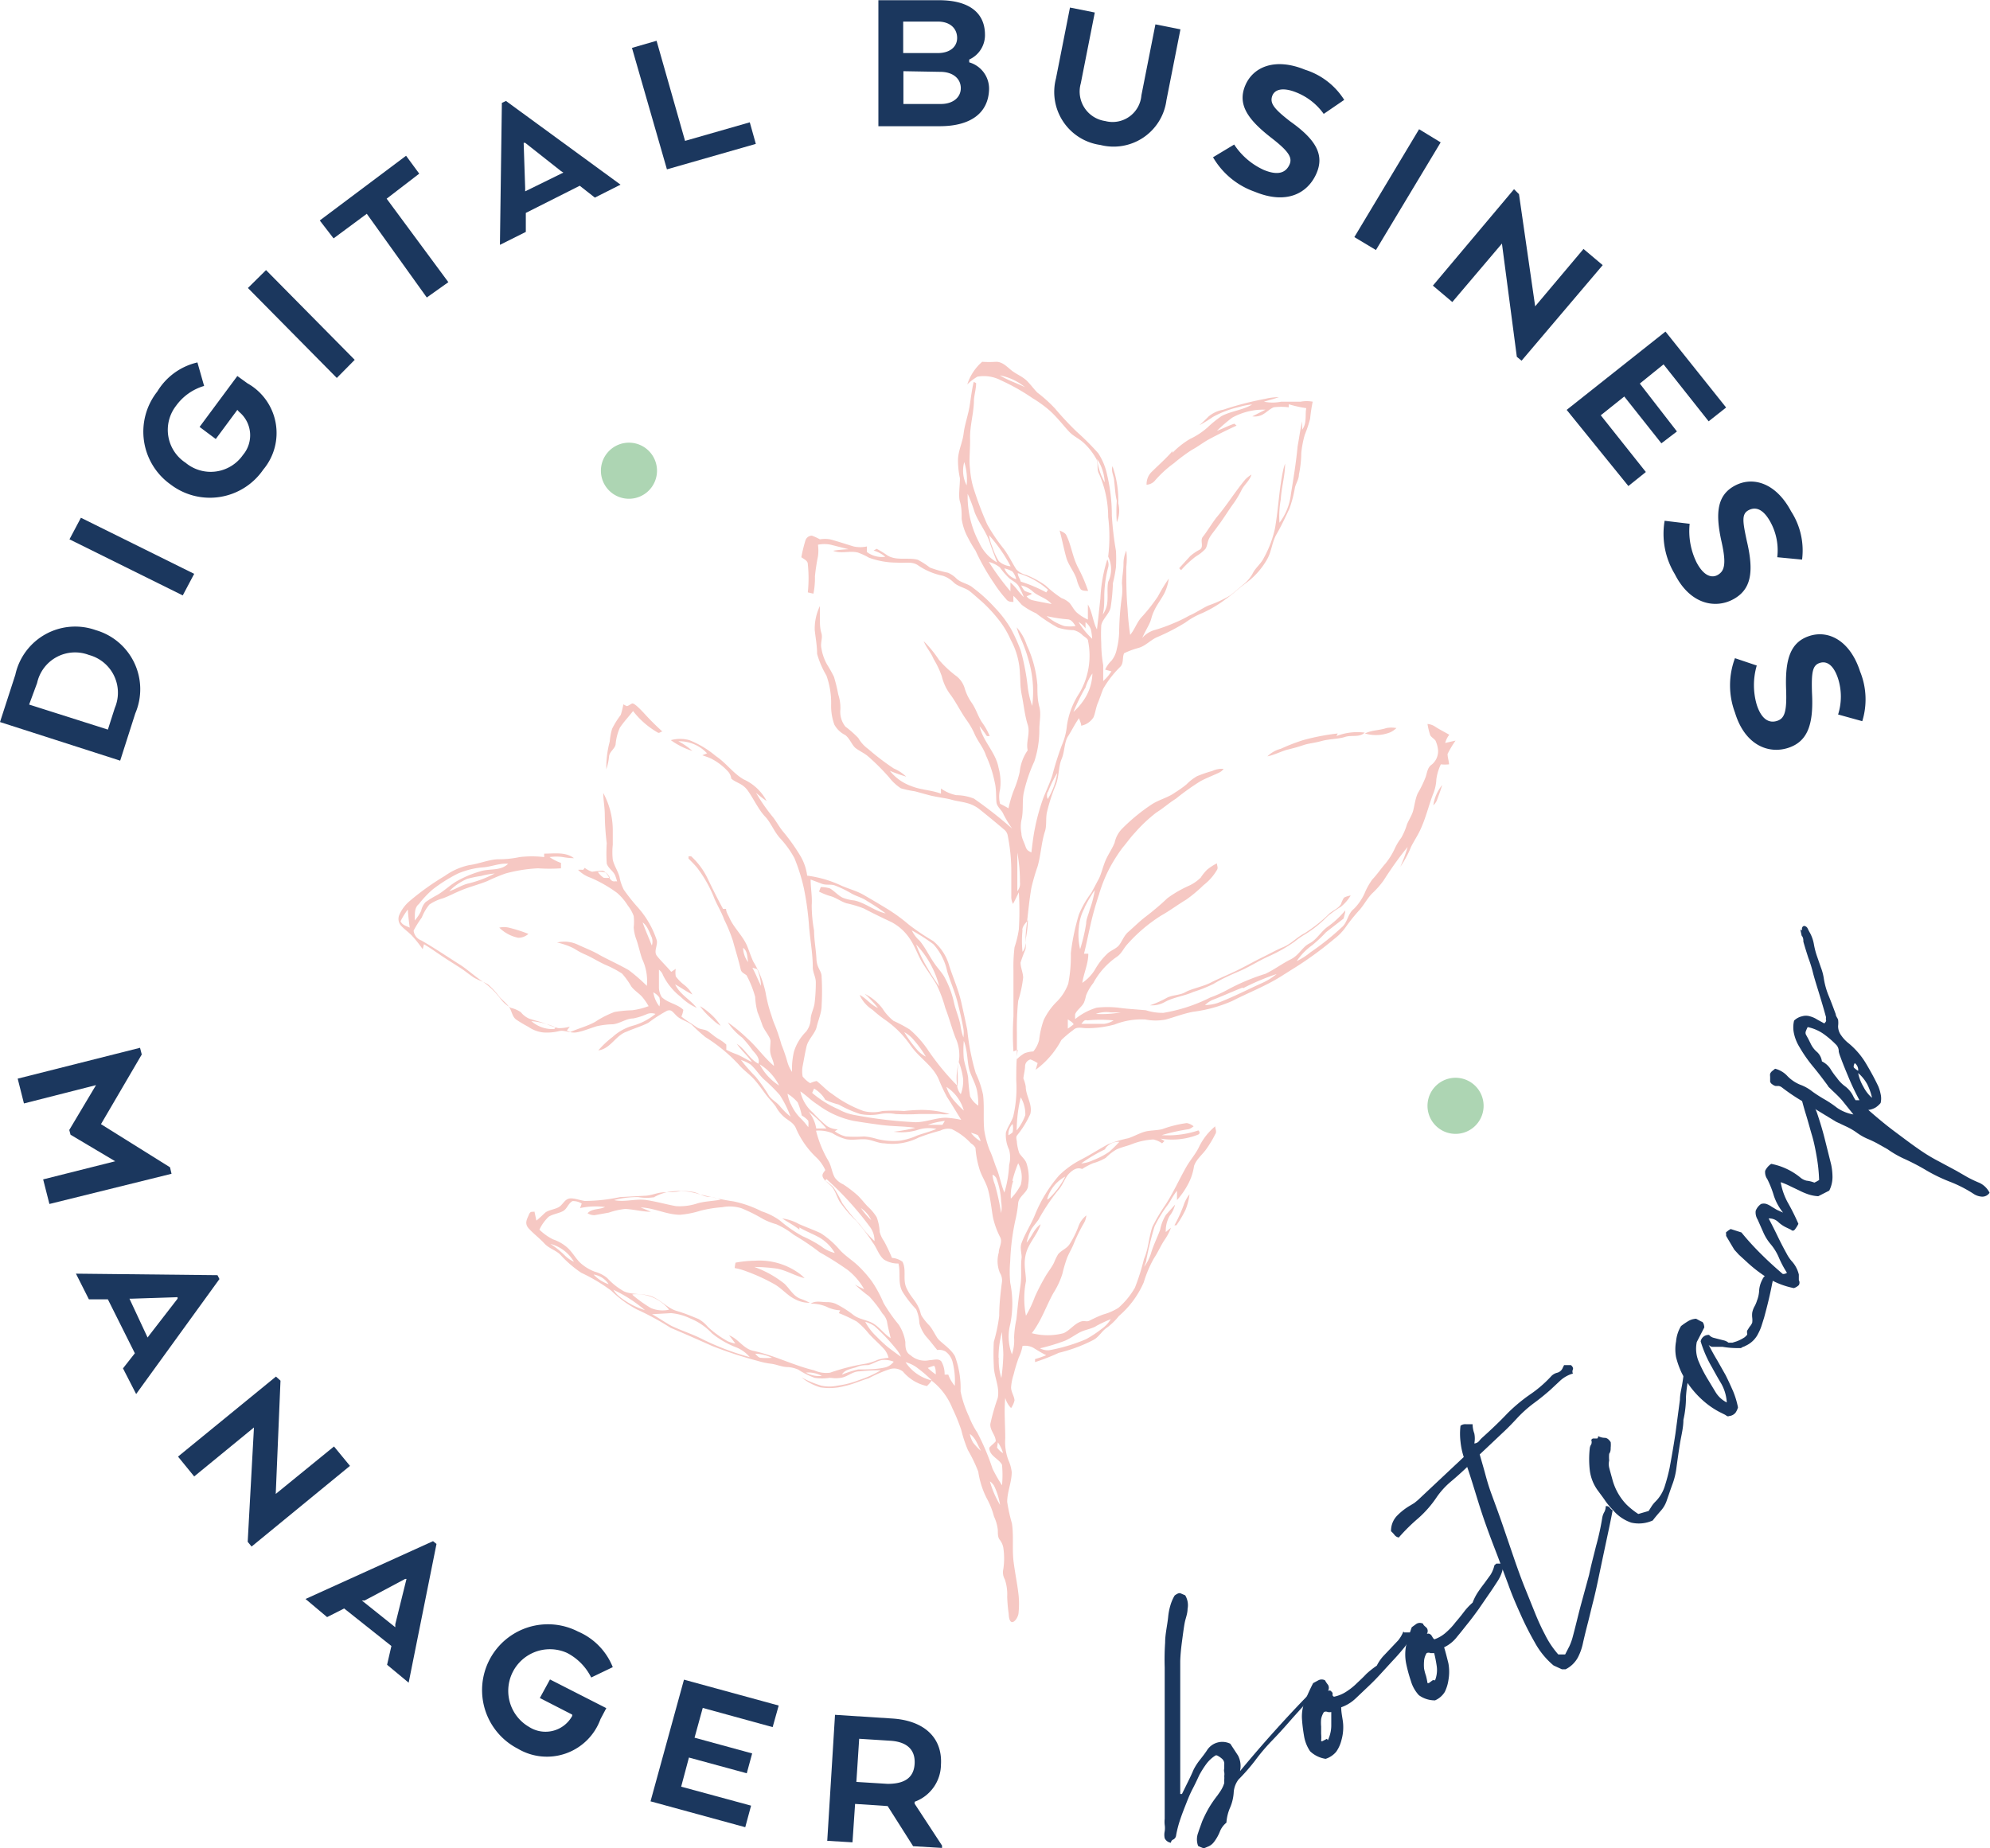 <?xml version="1.0" encoding="UTF-8"?>
<!DOCTYPE svg PUBLIC '-//W3C//DTD SVG 1.0//EN'
          'http://www.w3.org/TR/2001/REC-SVG-20010904/DTD/svg10.dtd'>
<svg height="85.68" viewBox="0 0 92.23 85.68" width="92.23" xmlns="http://www.w3.org/2000/svg" xmlns:xlink="http://www.w3.org/1999/xlink"
><g data-name="Layer 2"
  ><g data-name="Layer 1"
    ><path d="M6.27,33.07l-.7,2.19L0,33.47l.71-2.19a2.84,2.84,0,0,1,3.73-2.07A2.85,2.85,0,0,1,6.27,33.07Zm-4.92-.41L5,33.82l.32-1a1.81,1.81,0,0,0-1.2-2.46,1.8,1.8,0,0,0-2.4,1.3Z" fill="#1b375e"
      /><path d="M9,26.6l-.53,1L3.22,25,3.75,24Z" fill="#1b375e"
      /><path d="M9.25,19.79,11,17.43l.47.34a2.64,2.64,0,0,1,.73,4,3,3,0,0,1-4.29.69,3,3,0,0,1-.62-4.31A2.94,2.94,0,0,1,9.15,16.8l.31,1.09a2.45,2.45,0,0,0-1.3.92,1.82,1.82,0,0,0,.44,2.64,1.82,1.82,0,0,0,2.66-.36,1.41,1.41,0,0,0-.18-2L11,19l-1,1.35Z" fill="#1b375e"
      /><path d="M16.44,16.68l-.83.84-4.12-4.17.84-.83Z" fill="#1b375e"
      /><path d="M14.82,10.22l4-3,.61.83L17.92,9.21l2.86,3.87-1,.71L17,9.91l-1.54,1.14Z" fill="#1b375e"
      /><path d="M23.26,4.77l.19-.09,5.31,3.88-1.19.6-.7-.55-2.5,1.26,0,.88-1.2.6Zm1.08,1.85-.07,0,.07,2.1v.15L26.11,8,26,7.93Z" fill="#1b375e"
      /><path d="M30.91,7.85,29.29,2.22l1.14-.33,1.32,4.64,3-.86.28,1Z" fill="#1b375e"
      /><path d="M43.59,5.85H40.71l0-5.84,2.81,0c1.38,0,2.12.57,2.13,1.58a1.24,1.24,0,0,1-.73,1.17v.13a1.27,1.27,0,0,1,.92,1.25C45.81,5.23,45,5.84,43.59,5.85ZM43.46,1h-1.6V2.46h1.6c.59,0,.91-.31.9-.72S44.05,1,43.46,1Zm-1.59,2.3V4.82h1.74c.56,0,.93-.31.92-.75s-.38-.74-.95-.74Z" fill="#1b375e"
      /><path d="M48.94,3.64,49.59.35l1.15.23-.65,3.29a1.38,1.38,0,0,0,1.13,1.74A1.34,1.34,0,0,0,52.9,4.42l.65-3.29,1.16.23-.65,3.29A2.47,2.47,0,0,1,51,6.72,2.48,2.48,0,0,1,48.94,3.64Z" fill="#1b375e"
      /><path d="M57.2,6.7a3.25,3.25,0,0,0,1.38,1.18c.66.27,1,.12,1.17-.22s0-.63-.84-1.28c-1.09-.85-1.56-1.54-1.2-2.41s1.38-1.31,2.77-.74a3.32,3.32,0,0,1,1.82,1.4l-.95.65a2.85,2.85,0,0,0-1.28-1c-.6-.24-1-.15-1.11.18s.09.59.84,1.17C61,6.48,61.4,7.19,61,8.07s-1.36,1.43-2.84.82a3.62,3.62,0,0,1-1.94-1.6Z" fill="#1b375e"
      /><path d="M63.77,11.59l-1-.6,3-5,1,.61Z" fill="#1b375e"
      /><path d="M70.52,16.72l-.22-.18-.69-5.25L67.31,14l-.9-.76,3.76-4.47L70.4,9l.75,5.2,2.24-2.66.89.75Z" fill="#1b375e"
      /><path d="M77,20.55l-1.72-2.17-1.09.87,2.09,2.63-.81.65L72.61,19l4.58-3.63L80,18.89l-.81.64-2.09-2.64L76,17.78,77.72,20Z" fill="#1b375e"
      /><path d="M78.31,24.28a3.29,3.29,0,0,0,.32,1.79c.33.63.71.75,1,.57s.39-.49.16-1.52c-.3-1.34-.21-2.17.62-2.61s1.9-.13,2.6,1.19a3.34,3.34,0,0,1,.51,2.24l-1.15-.11a2.72,2.72,0,0,0-.31-1.62c-.31-.57-.65-.74-1-.57s-.3.51-.1,1.44c.34,1.44.2,2.25-.63,2.7s-2,.24-2.71-1.17a3.6,3.6,0,0,1-.47-2.47Z" fill="#1b375e"
      /><path d="M81.42,30.85a3.24,3.24,0,0,0,0,1.82c.22.68.57.86.93.75s.47-.42.43-1.47c-.05-1.38.19-2.18,1.08-2.47s1.89.22,2.35,1.65a3.42,3.42,0,0,1,.1,2.3l-1.12-.31a2.76,2.76,0,0,0,0-1.66c-.2-.61-.51-.84-.85-.73s-.39.44-.36,1.39c.08,1.48-.21,2.26-1.11,2.55s-2-.12-2.46-1.64a3.59,3.59,0,0,1,0-2.52Z" fill="#1b375e"
      /><path d="M5.34,53.83,3.27,52.6l-.06-.22L4.45,50.3l-3.34.85L.82,50l5.67-1.43.08.31L4.68,52.11l3.2,2,.07.3L2.29,55.81,2,54.67Z" fill="#1b375e"
      /><path d="M10.08,59.11l.09.18L6.31,64.62,5.7,63.43l.55-.7L5,60.23l-.88,0-.6-1.19ZM8.23,60.2l0-.07-2.11.07H6L6.84,62l.09-.12Z" fill="#1b375e"
      /><path d="M11.66,71.69l-.18-.22.29-5.3L9,68.44l-.75-.92,4.54-3.71L13,64l-.22,5.25,2.7-2.2.74.9Z" fill="#1b375e"
      /><path d="M20.07,71.44l.16.13L18.94,78l-1-.83.2-.87-2.19-1.74-.79.4-1-.84Zm-1.23,1.75-.06,0-1.88,1-.13,0,1.55,1.24,0-.14Z" fill="#1b375e"
      /><path d="M25.49,77.85l2.61,1.33-.27.51A2.64,2.64,0,0,1,24,81.06a3.05,3.05,0,1,1,2.79-5.43,3,3,0,0,1,1.61,1.65l-1,.48a2.56,2.56,0,0,0-1.12-1.14,1.93,1.93,0,0,0-1.76,3.43,1.41,1.41,0,0,0,2-.51l0-.06-1.5-.77Z" fill="#1b375e"
      /><path d="M34.61,82.2l-2.68-.73-.36,1.35,3.24.88-.27,1-4.39-1.2,1.55-5.64,4.39,1.2-.28,1-3.24-.89-.38,1.38,2.67.73Z" fill="#1b375e"
      /><path d="M38.7,79.49l2.64.17c1.48.09,2.35.88,2.27,2.15a1.85,1.85,0,0,1-1.22,1.71v.09l1.27,1.94v.11l-1.34-.08-1.18-1.86-1.51-.1-.12,1.78-1.17-.07Zm2.54,1.2-1.42-.09-.13,2,1.45.09c.74,0,1.21-.25,1.25-.93S42,80.73,41.24,80.69Z" fill="#1b375e"
      /><path d="M60.73,78.2c.08,0,.13.07.13.13a.36.36,0,0,0,.07.17l-1,1.11c-.32.37-.65.74-1,1.1a9.06,9.06,0,0,0-.76.9,9.15,9.15,0,0,1-.77.88,1.11,1.11,0,0,0-.22.57,2.1,2.1,0,0,1-.16.71,2.12,2.12,0,0,0-.18.72,1,1,0,0,0-.31.43,2,2,0,0,1-.27.47.67.67,0,0,1-.23.19l-.24.1-.15-.06-.11-.05a.86.86,0,0,1,0-.61c.06-.19.13-.37.19-.54a6,6,0,0,1,.31-.62,5.45,5.45,0,0,1,.4-.58c.06-.09.13-.18.18-.27a1.3,1.3,0,0,0,.13-.3l0-.16a.86.86,0,0,0,0-.16.57.57,0,0,0,0-.18.33.33,0,0,1,0-.17s0-.06,0-.09,0-.06,0-.1a.3.3,0,0,0-.09-.25,1,1,0,0,0-.25-.17h0l-.06,0a1.58,1.58,0,0,0-.44.41,4.39,4.39,0,0,0-.32.51c-.1.22-.2.43-.31.64s-.2.43-.29.66-.19.48-.27.72a5,5,0,0,0-.2.76.25.25,0,0,1-.13.2.16.16,0,0,0-.11.15.37.37,0,0,1-.29-.21.76.76,0,0,1,0-.32,1,1,0,0,0,0-.3,1.27,1.27,0,0,1,0-.28c0-.41,0-.81,0-1.22s0-.82,0-1.23,0-.86,0-1.29,0-.85,0-1.28,0-.66,0-1l0-1A11.91,11.91,0,0,1,54,76.14c0-.39.1-.79.14-1.18a2.77,2.77,0,0,1,.1-.53,2,2,0,0,1,.2-.47c.12-.09.21-.13.28-.1l.21.09a.89.89,0,0,1,.11.63c0,.22-.09.43-.13.63s-.09.59-.13.89-.07.6-.08.9l0,.78c0,.27,0,.53,0,.8s0,.74,0,1.1,0,.73,0,1.11,0,.8,0,1.19l0,1.18.08,0s0,0,0,0l.28-.57c.09-.18.18-.37.26-.56a2.66,2.66,0,0,1,.29-.45c.11-.14.22-.28.32-.43a.84.84,0,0,1,1.09-.32l.36.55a1.05,1.05,0,0,1,.09.72c.58-.7,1.16-1.37,1.73-2s1.16-1.26,1.76-1.86Z" fill="#1b375e"
      /><path d="M65.08,75.67h.34a1.73,1.73,0,0,1-.37.74c-.17.21-.34.4-.52.59l-.55.6c-.18.2-.37.39-.57.58l-.58.55a1.84,1.84,0,0,1-.67.41c0,.27.07.52.09.77a2.19,2.19,0,0,1-.08.76,1.6,1.6,0,0,1-.24.53,1.06,1.06,0,0,1-.49.33,1.32,1.32,0,0,1-.72-.35,1.75,1.75,0,0,1-.28-.7,7.53,7.53,0,0,1-.1-.83,1.94,1.94,0,0,1,.15-.83c.11-.26.23-.53.37-.8l.24-.13a.33.33,0,0,1,.31,0,1.28,1.28,0,0,0,.14.21.28.28,0,0,1,0,.28.14.14,0,0,1,.13,0l.08.09s0,.08,0,.11a.1.1,0,0,0,.07.07,1.65,1.65,0,0,0,.59-.25,2.89,2.89,0,0,0,.47-.38c.15-.14.3-.28.44-.43a4.21,4.21,0,0,1,.48-.38,2,2,0,0,1,.29-.43l.36-.38.34-.36a1.52,1.52,0,0,0,.24-.41Zm-3.54,5A1.58,1.58,0,0,0,61.7,80c0-.21,0-.43,0-.64a.42.42,0,0,1-.16,0,.22.22,0,0,0-.18,0,.91.91,0,0,0-.13.33,1.9,1.9,0,0,0,0,.34c0,.11,0,.23,0,.34a2,2,0,0,1,0,.34.2.2,0,0,0,0,0,.08.08,0,0,0,.06,0l.21-.11Z" fill="#1b375e"
      /><path d="M69.35,72.48l.16,0h.18a1.76,1.76,0,0,1-.26.78c-.15.23-.29.45-.44.66l-.46.67c-.16.22-.32.44-.49.65s-.33.42-.5.62a1.66,1.66,0,0,1-.61.5c.08.26.14.51.2.75a2.2,2.2,0,0,1,0,.77,1.86,1.86,0,0,1-.17.55,1,1,0,0,1-.45.39,1.26,1.26,0,0,1-.75-.24,1.64,1.64,0,0,1-.37-.66,6.87,6.87,0,0,1-.22-.81,2.15,2.15,0,0,1,0-.84c.07-.28.16-.56.26-.84l.22-.16a.31.31,0,0,1,.31,0c0,.07.11.13.17.2a.25.25,0,0,1,0,.27.15.15,0,0,1,.13,0,.24.24,0,0,1,.09.08l.06.1a.23.23,0,0,0,.07.07,1.58,1.58,0,0,0,.55-.33,3,3,0,0,0,.42-.45q.2-.23.39-.48a2.85,2.85,0,0,1,.41-.44,2.47,2.47,0,0,1,.23-.46c.1-.15.2-.29.31-.43l.29-.4a1.41,1.41,0,0,0,.18-.44Zm-2.84,5.41a1.3,1.3,0,0,0,.08-.64,6.18,6.18,0,0,0-.12-.62l-.17,0a.21.21,0,0,0-.18,0A.8.8,0,0,0,66,77a2,2,0,0,0,0,.34,2.14,2.14,0,0,0,.09.34,3.4,3.4,0,0,1,.07.34.05.05,0,0,0,0,0s0,0,.06,0l.19-.14Z" fill="#1b375e"
      /><path d="M72.49,63.28l.19,0,.13,0c.08.07.11.14.09.2a.21.21,0,0,0,0,.19,1.48,1.48,0,0,0-.59.33l-.46.43c-.25.22-.51.43-.77.62a5.81,5.81,0,0,0-.74.66c-.22.24-.45.48-.7.71l-.73.69-.33.31c.09.32.18.62.26.92s.17.6.28.9c.19.52.37,1,.56,1.56l.54,1.58c.14.4.28.79.44,1.19l.48,1.19c.14.35.3.7.46,1a4.19,4.19,0,0,0,.62.93h.32l.2-.39a2.6,2.6,0,0,0,.15-.42c.13-.48.25-1,.37-1.45L73.65,73c.09-.44.21-.88.32-1.33a12,12,0,0,0,.29-1.32.79.79,0,0,1,.1-.27.58.58,0,0,0,.06-.26.18.18,0,0,1,.18.06.44.44,0,0,0,.14.13c-.07.38-.15.76-.23,1.13l-.24,1.13-.21,1c-.07.33-.14.65-.23,1s-.15.62-.23.93-.16.63-.23.94a2.56,2.56,0,0,1-.24.69,1.32,1.32,0,0,1-.57.55l-.17,0L72,77.2a3.71,3.71,0,0,1-.87-1.07,14.19,14.19,0,0,1-.68-1.35c-.2-.44-.39-.89-.55-1.34l-.51-1.36c-.26-.67-.51-1.33-.73-2S68.24,68.7,68,68c-.26.25-.52.48-.77.69a3.71,3.71,0,0,0-.63.69,5.06,5.06,0,0,1-.87,1,8.4,8.4,0,0,0-.9.89.31.31,0,0,1-.2-.12,1.29,1.29,0,0,0-.16-.17,1,1,0,0,1,.29-.73,2.83,2.83,0,0,1,.61-.47l.18-.11.16-.13,2.13-2a3.45,3.45,0,0,1-.15-.71,3.07,3.07,0,0,1,0-.74.36.36,0,0,1,.26-.07l.3,0a1.31,1.31,0,0,0,.08.43,1.17,1.17,0,0,1,0,.46.31.31,0,0,0,.22-.11,1.29,1.29,0,0,1,.16-.17c.4-.36.79-.73,1.16-1.12a7.81,7.81,0,0,1,1-.84,5.64,5.64,0,0,0,1-.85.58.58,0,0,1,.31-.19.38.38,0,0,0,.25-.23Z" fill="#1b375e"
      /><path d="M77.91,63.54a1,1,0,0,1,.07-.22.3.3,0,0,1,.17-.13.54.54,0,0,1,.15.26.61.61,0,0,1,0,.23,6.31,6.31,0,0,0-.16,1.06q0,.56-.12,1.08c0,.37-.1.73-.16,1.1s-.11.73-.16,1.1a3.36,3.36,0,0,1-.18.76c-.09.24-.17.49-.26.74A1.36,1.36,0,0,1,77,70c-.14.16-.28.32-.4.48a1.56,1.56,0,0,1-1,.1,1.93,1.93,0,0,1-.86-.6,3.21,3.21,0,0,1-.34-.41c-.1-.15-.21-.29-.31-.43a2,2,0,0,1-.41-1,4.51,4.51,0,0,1,0-1,.4.4,0,0,1,.07-.19.28.28,0,0,0,0-.2.14.14,0,0,1,.08-.07l.1,0,.09,0s.05,0,.05-.11a.67.67,0,0,0,.3.08c.1,0,.19.06.28.2a1.13,1.13,0,0,1,0,.25c0,.09,0,.19-.07.29a1.55,1.55,0,0,0,0,.31.75.75,0,0,0,0,.33c.05.2.11.4.16.59a2.66,2.66,0,0,0,.64,1.12,3.54,3.54,0,0,0,.55.44l.48-.14.12-.19a1.33,1.33,0,0,1,.19-.24,1.73,1.73,0,0,0,.44-.73,8.48,8.48,0,0,0,.22-.83q.15-.8.27-1.59l.21-1.58c0-.23.06-.46.1-.69s.07-.47.1-.7Z" fill="#1b375e"
      /><path d="M81.69,59.29a.38.38,0,0,1,.21-.2q.16-.06.24.15a.37.37,0,0,1,0,.23c-.1.53-.23,1.06-.38,1.61l-.12.38a2.17,2.17,0,0,1-.15.35,1.19,1.19,0,0,1-.52.54l-.14.07a.37.37,0,0,0-.14.07l0,0-.06,0h-.11q-.36,0-.69-.06l-.16,0-.16,0-.17,0a.32.32,0,0,1-.15-.09c.13.25.26.49.4.72l.39.69c.12.24.23.48.34.73a3.93,3.93,0,0,1,.23.76.86.86,0,0,1-.11.24.43.43,0,0,1-.3.16.11.11,0,0,1-.1,0l-.09-.06-.28-.14a3.84,3.84,0,0,1-.5-.32,4.31,4.31,0,0,1-1.23-1.48,4,4,0,0,1-.26-.73,2,2,0,0,1,0-.73,1.65,1.65,0,0,1,.23-.71,3.14,3.14,0,0,1,.35-.24.79.79,0,0,1,.35-.1l.24.13c.08,0,.13.13.14.27l-.35.68a1.53,1.53,0,0,0,.1.93,6.21,6.21,0,0,0,.42.81l.35.58a1.28,1.28,0,0,0,.52.48,2,2,0,0,0-.26-.88c-.15-.25-.29-.5-.42-.74a5.57,5.57,0,0,1-.53-1.21.37.37,0,0,1,.39-.3.41.41,0,0,0,.2.13l.23.06.24.06a.54.54,0,0,1,.23.11s.08,0,.18,0l.19-.06a1.79,1.79,0,0,0,.39-.2l.1-.1a.13.13,0,0,0,0-.09l0-.1.12-.19a.62.62,0,0,0,.12-.19.93.93,0,0,0,0-.23,1,1,0,0,1,0-.23.94.94,0,0,1,.1-.28,1.39,1.39,0,0,0,.12-.28,1.46,1.46,0,0,0,.1-.46,1.25,1.25,0,0,1,.12-.46Z" fill="#1b375e"
      /><path d="M83.51,50.64l.07,0,.1-.06a.78.78,0,0,1,.37.47c0,.19.11.38.17.56.13.39.25.78.35,1.18s.2.8.3,1.2a2.88,2.88,0,0,1,.06.59,1.4,1.4,0,0,1-.15.61l-.51.26a1.78,1.78,0,0,1-.47-.09,3.12,3.12,0,0,1-.42-.18l-.42-.2a3.25,3.25,0,0,0-.43-.18,3,3,0,0,0,.36,1,10,10,0,0,1,.46.93,1.36,1.36,0,0,1-.14.23.19.19,0,0,1-.11.09A.19.19,0,0,1,83,57l-.23-.11a1.45,1.45,0,0,1-.36-.25.61.61,0,0,0-.44-.16c.15.28.29.56.42.83s.27.54.42.81a1.69,1.69,0,0,0,.23.34,1.39,1.39,0,0,1,.33.62c0,.08,0,.17,0,.26a.23.23,0,0,1,0,.23.59.59,0,0,1-.23.14,3.79,3.79,0,0,1-1.2-.46,6.43,6.43,0,0,1-1-.77l-.35-.32-.21-.23-.15-.25L80,57.29l0-.1a.1.1,0,0,1,0-.07l.1-.08.11-.07.5.16a12.42,12.42,0,0,0,.91,1c.32.32.65.62,1,.92a.15.15,0,0,0,.08,0,.28.28,0,0,0,.12-.05,4.83,4.83,0,0,1-.36-.67,2.44,2.44,0,0,0-.39-.65,2.25,2.25,0,0,1-.34-.54l-.27-.61a.63.63,0,0,1-.09-.4.67.67,0,0,1,.25-.32.42.42,0,0,1,.25,0,1,1,0,0,1,.23.12l.25.15.29.13a2.48,2.48,0,0,1-.43-.79,4.62,4.62,0,0,0-.3-.76.56.56,0,0,1-.1-.39.82.82,0,0,1,.28-.32,3.05,3.05,0,0,1,1.37.65.68.68,0,0,0,.27.13,1.35,1.35,0,0,1,.36.09l.1-.05.12-.07a7.61,7.61,0,0,0-.11-1.07c-.06-.35-.13-.7-.22-1s-.19-.68-.29-1-.19-.68-.28-1Z" fill="#1b375e"
      /><path d="M83.52,43.13a.25.25,0,0,1,0-.12.13.13,0,0,1,.09-.09.21.21,0,0,1,.17.12,2.12,2.12,0,0,0,.11.21,1.75,1.75,0,0,1,.18.53,3.58,3.58,0,0,0,.14.54l.18.52a2.44,2.44,0,0,1,.14.53,3.57,3.57,0,0,0,.24.83c.11.27.21.54.31.81,0,.09.08.17.11.26a1.16,1.16,0,0,1,0,.29.71.71,0,0,0,.14.43,1.67,1.67,0,0,0,.31.34,3.59,3.59,0,0,1,.82.93c.21.35.41.71.59,1.09a1.89,1.89,0,0,1,.11.36.89.89,0,0,1,0,.42,1.07,1.07,0,0,1-.22.2.85.85,0,0,1-.35.12c.42.37.83.71,1.22,1s.82.62,1.25.91a7.83,7.83,0,0,0,.79.47l.82.44.52.3a5.52,5.52,0,0,0,.55.26,1,1,0,0,1,.47.46.4.4,0,0,1-.36.18.8.8,0,0,1-.35-.11,6,6,0,0,0-1.15-.59,7.54,7.54,0,0,1-1.14-.56c-.29-.17-.58-.32-.88-.46a4.75,4.75,0,0,1-.85-.48L87,53a5.4,5.4,0,0,0-.49-.23,2.64,2.64,0,0,1-.46-.27,2.93,2.93,0,0,0-.46-.27L85.1,52l-.51-.31-1-.61a9.06,9.06,0,0,1-1-.67.35.35,0,0,0-.15-.07l-.15,0a.37.37,0,0,1-.14-.07.24.24,0,0,1-.11-.13c0-.1,0-.17,0-.23a.59.59,0,0,1,0-.14.38.38,0,0,1,.08-.11l.15-.12a1.17,1.17,0,0,1,.58.35,1.74,1.74,0,0,0,.58.39,2,2,0,0,1,.57.32,6.65,6.65,0,0,0,.56.36,4.91,4.91,0,0,1,.58.39,1.89,1.89,0,0,0,.76.31L85.37,51c-.15-.17-.31-.32-.46-.46l-.11-.11a.31.31,0,0,1-.09-.11c-.22-.3-.44-.59-.68-.88a6.57,6.57,0,0,1-.64-.92,2,2,0,0,1-.24-.59,1.33,1.33,0,0,1,0-.62.76.76,0,0,1,.37-.2.63.63,0,0,1,.36,0,1.14,1.14,0,0,1,.34.15l.33.18c.07-.07.1-.12.08-.15a.57.57,0,0,1,0-.14c-.09-.33-.19-.67-.29-1s-.21-.67-.3-1a5.94,5.94,0,0,0-.23-.75c-.08-.25-.16-.5-.23-.75,0-.09,0-.19-.08-.28l-.06-.28Zm1.6,5.32a4.31,4.31,0,0,0-.6-.52,2,2,0,0,0-.74-.32,1.59,1.59,0,0,0-.08.18.2.2,0,0,0,0,.17l.11.2.11.22a1.14,1.14,0,0,0,.3.39.72.72,0,0,1,.22.43s0,0,0,0a1,1,0,0,1,.39.34,3.19,3.19,0,0,0,.3.42,1.65,1.65,0,0,0,.39.4,1.27,1.27,0,0,1,.35.41A1.71,1.71,0,0,0,86,51s.11,0,.18,0c-.17-.32-.33-.64-.48-1s-.28-.67-.4-1a1.83,1.83,0,0,1-.08-.25A.44.44,0,0,0,85.12,48.45Zm1,1.19a.39.39,0,0,0-.16-.36c-.06.12-.07.2,0,.24A.66.66,0,0,0,86.13,49.64Zm.64,1.24a2.66,2.66,0,0,0-.22-.62,1.85,1.85,0,0,0-.42-.52,2,2,0,0,0,.24.63,1.72,1.72,0,0,0,.39.51Z" fill="#1b375e"
      /><path d="M30.45,21.82a1.3,1.3,0,1,1-1.3-1.3A1.3,1.3,0,0,1,30.45,21.82Z" fill="#add5b3"
      /><path d="M68.76,51.26a1.3,1.3,0,1,1-1.3-1.3A1.3,1.3,0,0,1,68.76,51.26Z" fill="#add5b3"
      /><path d="M45.52,16.77a4.73,4.73,0,0,0,.65,0c.29,0,.5.23.71.4s.53.29.74.51.3.36.46.52a6.37,6.37,0,0,1,.82.74,14.11,14.11,0,0,0,1,1.07,11.8,11.8,0,0,1,1,1,2.88,2.88,0,0,1,.41,1,8,8,0,0,1,.22,1.89,14.79,14.79,0,0,0,.19,1.63,6.6,6.6,0,0,1,0,.77,6.26,6.26,0,0,1-.14.73,9,9,0,0,1-.11,1.15c-.08.3-.36.5-.43.8a8,8,0,0,0,0,.85,5.86,5.86,0,0,0,.09,1c0,.25,0,.5,0,.74a2.06,2.06,0,0,0,.38-.45l-.29-.08a1.33,1.33,0,0,1,.29-.41,1.2,1.2,0,0,0,.25-.55,3.56,3.56,0,0,0,.11-.86A13.09,13.09,0,0,1,52,27.62a2.6,2.6,0,0,0,0-.56c0-.31.07-.61.07-.91a1.51,1.51,0,0,1,.13-.63,3.24,3.24,0,0,1,0,.76c0,.65,0,1.3.06,1.94a12.09,12.09,0,0,0,.12,1.21c.2-.24.3-.55.5-.79a7.91,7.91,0,0,0,.79-1,7.46,7.46,0,0,1,.5-.82,2.28,2.28,0,0,1-.18.63c-.14.29-.34.53-.48.82s-.13.37-.2.55-.26.49-.37.75a1.23,1.23,0,0,1,.52-.35,7.32,7.32,0,0,0,.93-.33,6,6,0,0,0,.72-.35c.31-.13.59-.33.89-.47a5.49,5.49,0,0,0,1-.46c.24-.18.47-.39.7-.58a1.66,1.66,0,0,0,.38-.49c.14-.25.38-.43.5-.69a5,5,0,0,0,.51-1.35c.16-.91.19-1.84.39-2.75a2.58,2.58,0,0,1,.08-.26c0,.56-.17,1.1-.2,1.66a4.36,4.36,0,0,0-.06,1.08,2.68,2.68,0,0,0,.53-1.33c.12-.73.24-1.47.31-2.21.07-.38.12-.77.21-1.16,0,.13,0,.26,0,.39.23-.3.13-.69.19-1a5.88,5.88,0,0,1-.81-.18s0,.09,0,.14a2.75,2.75,0,0,0-.7,0c-.21.09-.37.28-.58.37a.83.83,0,0,1-.41.05l.61-.31a3,3,0,0,0-1.54.37,6.91,6.91,0,0,0-.71.61c.28-.1.53-.24.81-.33l.1.09c-.44.2-.86.41-1.29.64-.27.15-.51.34-.79.49a7.92,7.92,0,0,0-.82.61,5.19,5.19,0,0,0-.91.84.57.57,0,0,1-.36.16.8.8,0,0,1,.2-.56c.34-.34.7-.65,1-1l0,.08a3.87,3.87,0,0,1,.81-.64,3.42,3.42,0,0,0,.82-.54,5.2,5.2,0,0,1,.64-.52c.45-.24,1-.28,1.42-.54a2.83,2.83,0,0,0-.58.11,4.66,4.66,0,0,0-1.24.47,6.41,6.41,0,0,1-.62.38c.15-.13.29-.27.43-.41a1.47,1.47,0,0,1,.68-.31,14.4,14.4,0,0,1,1.93-.5,2.8,2.8,0,0,1,.64-.08c-.22.08-.46.14-.69.21a2,2,0,0,0,.8,0c.3,0,.6,0,.9,0a1.5,1.5,0,0,1,.56,0,7.18,7.18,0,0,0-.12.79,6,6,0,0,1-.25.75,4.79,4.79,0,0,0-.16.84,5.15,5.15,0,0,1-.11,1c0,.2-.12.38-.18.58a5.65,5.65,0,0,1-.26,1c-.19.4-.37.79-.59,1.17s-.23.8-.44,1.17a3.51,3.51,0,0,1-1,1.12c-.32.23-.6.51-.92.73a5.51,5.51,0,0,1-1.09.65,3.44,3.44,0,0,0-.77.43,9.58,9.58,0,0,1-1.31.68c-.31.13-.53.4-.86.5a3.94,3.94,0,0,0-.68.25c-.1.21,0,.47-.2.65a4.71,4.71,0,0,0-.77,1c-.09.22-.16.45-.25.66s-.11.45-.2.66a.87.87,0,0,1-.57.39c0-.12-.07-.23-.1-.35-.19.26-.33.56-.51.84s-.15.71-.3,1.06-.11.85-.29,1.25a8.11,8.11,0,0,0-.38,1.18c-.08.31,0,.64-.11.95-.16.52-.18,1.07-.33,1.59a9.92,9.92,0,0,0-.29,1c-.1.58-.15,1.16-.22,1.74a5.51,5.51,0,0,0-.05.81,1,1,0,0,1,0,.29,6.56,6.56,0,0,0-.23.62c0,.23.11.45.12.69a5.61,5.61,0,0,1-.23,1.08,12.38,12.38,0,0,0-.06,1.49c0,.41,0,.82,0,1.22a1.65,1.65,0,0,1,.36-.28,1.35,1.35,0,0,1,.4-.08,1.34,1.34,0,0,0,.27-.53,4.23,4.23,0,0,1,.21-.92,3,3,0,0,1,.59-.84,2.27,2.27,0,0,0,.55-.85,6.7,6.7,0,0,0,.12-1.42A10.33,10.33,0,0,1,50,42.4a4.47,4.47,0,0,1,.57-1c.12-.21.23-.43.35-.65s.2-.6.33-.89.3-.52.41-.8a1.31,1.31,0,0,1,.37-.67,8.67,8.67,0,0,1,1.33-1.09c.34-.23.77-.32,1.11-.57a4.87,4.87,0,0,0,.52-.37,2.22,2.22,0,0,1,.49-.38,5.78,5.78,0,0,1,.7-.24,1.07,1.07,0,0,1,.53-.1.54.54,0,0,1-.2.17c-.29.14-.59.25-.87.4a11.45,11.45,0,0,0-1.15.82c-.31.19-.58.44-.89.63a6.91,6.91,0,0,0-1,.94c-.21.22-.38.47-.57.69a7.49,7.49,0,0,0-.63,1,6.69,6.69,0,0,0-.47,1.19,14.65,14.65,0,0,0-.4,1.44c-.1.43-.18.86-.29,1.29l.2,0c0,.46-.21.9-.28,1.35a2,2,0,0,0,.58-.6,3.16,3.16,0,0,1,.59-.76c.16-.15.38-.21.52-.37s.24-.46.44-.63.52-.49.81-.71.69-.55,1-.85a5.3,5.3,0,0,1,1-.58,1.93,1.93,0,0,0,.55-.38,2.2,2.2,0,0,1,.3-.37,2.45,2.45,0,0,1,.45-.29c0,.1.07.21,0,.31a2.44,2.44,0,0,1-.62.7,6.45,6.45,0,0,1-.8.67c-.4.24-.77.52-1.18.75a7.33,7.33,0,0,0-1.56,1.33c-.17.19-.27.44-.49.58a3.5,3.5,0,0,0-1.08,1.21,2.16,2.16,0,0,0-.34.59,1.58,1.58,0,0,1-.09.31c-.1.21-.32.33-.41.54a1.81,1.81,0,0,0,0,.23,2.85,2.85,0,0,1,1-.53,4.51,4.51,0,0,1,1,0c.42.06.85.08,1.28.12a2.49,2.49,0,0,0,.81.12,7.57,7.57,0,0,0,2.17-.71,5.75,5.75,0,0,0,.8-.36,9.77,9.77,0,0,1,1.76-.74c.4-.19.77-.47,1.17-.67s.52-.56.87-.74.54-.57.87-.79a4.26,4.26,0,0,0,.79-.74c0,.12-.05.25-.08.38l-.81.63a6.25,6.25,0,0,1-.65.61,2.9,2.9,0,0,0-.71.73,3,3,0,0,0,.64-.41A11.94,11.94,0,0,0,62.17,43c.29-.23.29-.65.58-.87a2.5,2.5,0,0,0,.49-.71,3.17,3.17,0,0,1,.36-.65c.22-.23.4-.5.61-.74a3.24,3.24,0,0,0,.44-.71,2.67,2.67,0,0,1,.29-.48,2.92,2.92,0,0,0,.27-.63c.08-.19.19-.36.26-.55s.11-.61.24-.89a5.06,5.06,0,0,0,.36-.74c.07-.19.08-.42.25-.56a.8.8,0,0,0,.33-.69,1.36,1.36,0,0,0-.12-.45c-.07-.09-.18-.15-.24-.24a3.16,3.16,0,0,1-.13-.53.73.73,0,0,1,.35.12c.21.14.44.25.66.38a1,1,0,0,0-.19.38l.48-.11a4.83,4.83,0,0,0-.37.62c0,.16.06.32.07.48a1.58,1.58,0,0,1-.38,0,2.25,2.25,0,0,0-.21.7,2,2,0,0,1-.12.6c-.23.57-.36,1.18-.63,1.75-.12.26-.29.51-.42.77a4.63,4.63,0,0,1-.5.93,7.22,7.22,0,0,0,.34-.92c-.41.5-.76,1-1.12,1.56a3.85,3.85,0,0,1-.5.57c-.24.23-.39.54-.61.79a8,8,0,0,0-.63.78,2.48,2.48,0,0,1-.55.57,16.5,16.5,0,0,1-2,1.44l-.49.31c-.71.44-1.49.74-2.23,1.12a6.57,6.57,0,0,1-1.81.5c-.43.08-.84.24-1.27.36a2.48,2.48,0,0,1-.94,0,3.34,3.34,0,0,0-1.43.23,4.81,4.81,0,0,1-1.31.17c-.2,0-.44-.08-.6.08a5.15,5.15,0,0,0-.56.47A4.08,4.08,0,0,1,48,49.59l.09-.31a1.71,1.71,0,0,0-.33-.17.34.34,0,0,0-.25.28c0,.2-.06.4-.08.6a1.66,1.66,0,0,1,.11.38c0,.43.33.83.21,1.27a4.46,4.46,0,0,1-.62,1c-.06.09,0,.21,0,.32a2.16,2.16,0,0,0,.11.49c.1.17.28.29.34.49a2.13,2.13,0,0,1,.07,1c0,.33-.42.49-.46.82a5.89,5.89,0,0,1-.14.84,10.63,10.63,0,0,0-.23,1.86,5.57,5.57,0,0,0,0,1,4.83,4.83,0,0,1,0,1.93,2.28,2.28,0,0,0,.08,1.39A2,2,0,0,0,47,62a4.94,4.94,0,0,1,.11-.86c.05-.51.1-1,.18-1.52s0-.89.06-1.33c0-.23-.09-.46,0-.68.17-.46.45-.87.63-1.33a6.53,6.53,0,0,1,1.11-1.8,4.18,4.18,0,0,1,1-.72c.43-.22.84-.49,1.27-.72a6,6,0,0,1,.94-.28c.24-.08.47-.21.72-.29s.57-.06.85-.13A5.35,5.35,0,0,1,55,52.06a.67.67,0,0,1,.32.15.92.92,0,0,1-.21.13,9.29,9.29,0,0,0-1.27.28,4.48,4.48,0,0,0,1.7-.22c.07.06.08.15,0,.19a3.25,3.25,0,0,1-1.75.19l.18.11-.11.11a1.07,1.07,0,0,0-.41-.18,3.19,3.19,0,0,0-1,.22c-.23.09-.48.14-.7.24a2.33,2.33,0,0,0-.5.39,2.38,2.38,0,0,1-.59.25,3.56,3.56,0,0,0-.51.27c-.24-.11-.47.07-.63.24s-.28.54-.49.76a9.07,9.07,0,0,0-.89,1.33c-.11.17-.25.31-.35.48a2.37,2.37,0,0,0-.21.6c.24-.26.34-.64.65-.85-.15.49-.55.86-.68,1.36s0,.85,0,1.28a4.1,4.1,0,0,0,0,1.6,5.33,5.33,0,0,0,.41-.87,9.63,9.63,0,0,1,.52-1c.12-.2.27-.38.37-.59a2.81,2.81,0,0,1,.19-.39c.15-.18.39-.26.52-.45A4.14,4.14,0,0,0,50,56.8a1.13,1.13,0,0,1,.35-.46.89.89,0,0,1-.11.35,7.48,7.48,0,0,0-.49,1c-.1.24-.25.47-.33.72a6.52,6.52,0,0,0-.18.63,3.69,3.69,0,0,1-.42.9c-.34.61-.55,1.28-1,1.86a2.92,2.92,0,0,0,1.47,0c.27-.12.45-.37.71-.5s.33,0,.49-.08.42-.21.65-.29a2.58,2.58,0,0,0,.7-.31,3.6,3.6,0,0,0,.76-.93,10.27,10.27,0,0,0,.42-1.33c.21-.48.22-1,.39-1.49a8.08,8.08,0,0,1,.59-1c.38-.58.66-1.22,1-1.81.17-.29.39-.54.55-.85a2.85,2.85,0,0,1,.77-1c0,.12.09.25,0,.37a5.14,5.14,0,0,1-.38.64c-.19.29-.49.5-.6.83a2.56,2.56,0,0,1-.24.77,3.73,3.73,0,0,1-.55.81c0-.14,0-.29,0-.43-.19.22-.3.49-.48.72a6.2,6.2,0,0,0-.56.93,15.73,15.73,0,0,0-.38,1.54c0,.11-.07.22-.1.33a2.14,2.14,0,0,0,.32-.64c.11-.37.29-.72.42-1.08a2,2,0,0,1,.27-.69l.42-.47a1.32,1.32,0,0,1-.25.52,1.41,1.41,0,0,0-.18.75l.24-.2a2.31,2.31,0,0,1-.28.54c-.19.28-.32.6-.51.88a5.44,5.44,0,0,0-.47,1.11A4.3,4.3,0,0,1,51.86,61a3,3,0,0,1-.54.53c-.25.16-.38.44-.64.58a7.09,7.09,0,0,1-1.61.6,9.27,9.27,0,0,1-1.1.43V63a4.56,4.56,0,0,0,.52-.18c-.21-.1-.41-.23-.61-.35a.81.81,0,0,0-.49-.08,2,2,0,0,1-.17.53,7.19,7.19,0,0,0-.24.79,2.46,2.46,0,0,0-.12.6c0,.21.14.39.16.6a1,1,0,0,1-.16.36,1.11,1.11,0,0,1-.27-.47c-.06.62,0,1.25,0,1.87a2.41,2.41,0,0,0,.14,1,1.86,1.86,0,0,1,.16.57c0,.47-.21.91-.21,1.38a7.85,7.85,0,0,0,.22,1c.09.59,0,1.2.08,1.8s.17,1,.23,1.54a4,4,0,0,1,0,.77c0,.31-.43.82-.46.08a7.2,7.2,0,0,1-.07-.8,2.15,2.15,0,0,0-.11-.8.65.65,0,0,1-.07-.47,3.35,3.35,0,0,0,0-1,.84.84,0,0,0-.17-.37c-.11-.15-.07-.34-.09-.5a2,2,0,0,0-.17-.57,3.68,3.68,0,0,0-.34-.85,4,4,0,0,1-.39-1.23,6.86,6.86,0,0,0-.48-1,6.09,6.09,0,0,1-.31-.94,8.78,8.78,0,0,0-.41-1A3.06,3.06,0,0,0,43.18,64a1.79,1.79,0,0,1-.22.25,2,2,0,0,1-1.11-.67.66.66,0,0,0-.59-.12,6.11,6.11,0,0,0-1,.43c-.38.11-.73.28-1.12.36a2.65,2.65,0,0,1-1.12.06,2.52,2.52,0,0,1-.87-.46,4.75,4.75,0,0,0,.91.38,1.77,1.77,0,0,0,.76,0,4.17,4.17,0,0,0,1-.26,4.94,4.94,0,0,0,1-.45,9.05,9.05,0,0,0-1,.05c-.31,0-.55.26-.86.3s-.35,0-.52,0a2.22,2.22,0,0,1-.68,0,3.6,3.6,0,0,1-.76-.38,1.41,1.41,0,0,0-.49-.12c-.25,0-.49-.11-.74-.15a3.53,3.53,0,0,1-.63-.13A19,19,0,0,1,33,62.39q-1-.45-1.92-.84a12.76,12.76,0,0,0-1.58-.86,5.19,5.19,0,0,1-1.17-.86A7.83,7.83,0,0,0,26.94,59a5.41,5.41,0,0,1-1-.87c-.22-.19-.51-.27-.71-.49s-.5-.45-.72-.69-.08-.44,0-.64.17-.11.26-.15l.09.42c.14-.11.27-.24.4-.36s.41-.15.61-.25.27-.33.47-.4.52.07.77.1a8.14,8.14,0,0,0,1.63-.18l1.12-.06c.31,0,.59-.15.89-.16s.53,0,.8-.06a3.24,3.24,0,0,1,.87.15c.53.12,1,.25,1.58.33a5.17,5.17,0,0,1,1.3.46,3,3,0,0,1,.85.43,6,6,0,0,0,1.06.73,5.51,5.51,0,0,1,.86.47,1.62,1.62,0,0,0,.62.3,2,2,0,0,0-.74-.73c-.3-.16-.61-.28-.9-.45V57c-.25-.2-.54-.35-.8-.52a2.18,2.18,0,0,1,.78.26c.32.14.65.26,1,.42a4,4,0,0,1,.9.79c.27.29.61.49.89.77a5.54,5.54,0,0,1,.59.68,5.7,5.7,0,0,1,.54,1,7.57,7.57,0,0,0,.7,1,2,2,0,0,1,.31.81c0,.22,0,.47.24.61a1,1,0,0,0,.88.23c.18,0,.41-.1.55.06a1.18,1.18,0,0,1,.15.61h.17a1.68,1.68,0,0,0,.3.52,3.46,3.46,0,0,0-.09-1.06.86.86,0,0,0-.35-.54.6.6,0,0,0-.37-.06c-.16-.19-.3-.38-.46-.56a1.62,1.62,0,0,1-.37-.68,1.77,1.77,0,0,0-.15-.65,4.89,4.89,0,0,1-.63-.81c-.23-.4-.08-.88-.19-1.31a1.22,1.22,0,0,1-.68-.19c-.24-.21-.32-.53-.51-.78a8.79,8.79,0,0,0-.76-1,5.85,5.85,0,0,1-.77-.89c-.12-.2-.18-.42-.3-.61s-.33-.29-.45-.47,0-.27.08-.39a1.9,1.9,0,0,0-.44-.61,4.08,4.08,0,0,1-.93-1.35c-.1-.22-.32-.33-.5-.47a1.71,1.71,0,0,1-.42-.51c-.12-.17-.27-.32-.4-.48s-.39-.55-.62-.8-.49-.42-.7-.67a7.55,7.55,0,0,0-1.54-1.27,8,8,0,0,1-.61-.55c-.22-.2-.54-.24-.75-.46s-.24-.27-.42-.22a6.76,6.76,0,0,0-.87.56c-.33.17-.69.27-1,.41-.52.17-.75.8-1.32.87a4.32,4.32,0,0,1,.66-.62,2.31,2.31,0,0,1,1-.54A2.92,2.92,0,0,0,30.38,47,.58.58,0,0,0,30,47a3.08,3.08,0,0,1-.65.21c-.33,0-.62.24-.95.27a3.65,3.65,0,0,0-.74.09c-.3.09-.6.22-.91.28s-.54-.1-.81-.06a2.39,2.39,0,0,1-.75.07,1.49,1.49,0,0,1-.7-.26,6.59,6.59,0,0,1-.57-.34c-.2-.15-.2-.44-.36-.63s-.28-.27-.41-.42a3.85,3.85,0,0,0-.51-.56c-.23-.16-.5-.21-.73-.37s-.33-.25-.51-.37-.6-.38-.9-.58-.56-.39-.85-.56l-.06.23a5.49,5.49,0,0,0-.52-.65c-.16-.16-.35-.29-.5-.46a.48.48,0,0,1-.06-.49,1.79,1.79,0,0,1,.45-.61,12.23,12.23,0,0,1,1.66-1.19,3,3,0,0,1,1.14-.5c.45-.06.87-.25,1.32-.27a4.59,4.59,0,0,0,1-.1,4.82,4.82,0,0,1,1.14,0c0-.06,0-.11,0-.16.46,0,1-.09,1.38.21a2.94,2.94,0,0,1-.51-.05,2.14,2.14,0,0,0-.62,0A2.25,2.25,0,0,0,26,40c0,.08,0,.16,0,.25a7.5,7.5,0,0,1-1.06,0,7,7,0,0,0-1.51.24,8.76,8.76,0,0,0-.84.35c-.39.16-.8.26-1.19.42s-.57.27-.87.38a2.12,2.12,0,0,0-.63.29,2.25,2.25,0,0,0-.35.6,4.78,4.78,0,0,0-.38.61.54.54,0,0,0,.35.45c.63.36,1.23.77,1.85,1.16.35.24.67.53,1,.75a3.61,3.61,0,0,1,.82.79,1.55,1.55,0,0,0,.49.43,1.34,1.34,0,0,1,.46.2,1,1,0,0,0,.39.3c.27.09.56.15.83.26a3.2,3.2,0,0,0,.52.18,1.88,1.88,0,0,0,.53-.07l-.14.18.16.07c.38-.17.79-.27,1.15-.47a4.5,4.5,0,0,1,.9-.46,5.69,5.69,0,0,1,.82-.08,3.39,3.39,0,0,0,.76-.19,2.71,2.71,0,0,0-.28-.41c-.15-.18-.37-.3-.52-.5a3.64,3.64,0,0,0-.43-.6,4.84,4.84,0,0,0-.78-.41c-.31-.14-.6-.33-.92-.47s-.38-.2-.56-.3a3.33,3.33,0,0,0-.75-.26,1.45,1.45,0,0,1,.94.09c.34.16.69.29,1,.47s.93.46,1.38.72a8.29,8.29,0,0,1,.84.73,2.36,2.36,0,0,0-.22-1.25c-.1-.29-.16-.59-.26-.88a2,2,0,0,1-.13-.58,2.36,2.36,0,0,0,0-.53,1.75,1.75,0,0,0-.27-.48,2.57,2.57,0,0,0-.5-.59,6.13,6.13,0,0,0-1.22-.7,1.52,1.52,0,0,1-.59-.37,2,2,0,0,1,.24,0l.07-.09a1.24,1.24,0,0,0,.34.18,4.28,4.28,0,0,1,.49-.05c.19.06.25.27.37.41s.2.06.3.09a2.29,2.29,0,0,0-.09-.28c-.09-.21-.32-.33-.39-.55a7.38,7.38,0,0,1,0-.94,12,12,0,0,1-.09-1.33c0-.34-.07-.67-.07-1a3.62,3.62,0,0,1,.44,1.7c0,.23,0,.47,0,.7a3.2,3.2,0,0,0,0,.69c.06.27.23.51.31.79a2.12,2.12,0,0,0,.2.6,8.67,8.67,0,0,0,.65.82,4.27,4.27,0,0,1,.88,1.53c.05.23-.15.51,0,.71s.45.49.67.75l.21-.14a1,1,0,0,0,0,.35,2,2,0,0,0,.41.41,1.48,1.48,0,0,1,.36.43c-.28-.14-.53-.32-.8-.47.22.47.71.71,1,1.09a2.51,2.51,0,0,1-.74-.51,2.9,2.9,0,0,1-.82-1,.55.55,0,0,0-.19-.26c0,.29,0,.57,0,.85a.9.9,0,0,0,.13.42c.29.28.73.32,1,.59a1.11,1.11,0,0,1-.09.31c.21.18.45.31.67.47s.4.1.57.22.31.25.48.35a1.83,1.83,0,0,1,.36.26,1.92,1.92,0,0,1,0,.24,3.48,3.48,0,0,0,.48.21c.25.1.47.25.71.36-.21-.3-.49-.54-.7-.84.39.24.57.69,1,.92.08-.25-.12-.45-.27-.62a5.38,5.38,0,0,0-.48-.59,2.83,2.83,0,0,1-.67-.71,7.25,7.25,0,0,1,.91.75c.44.39.78.89,1.23,1.27,0-.19-.12-.38-.16-.57s0-.39,0-.58-.29-.49-.38-.75-.14-.39-.22-.59a3.29,3.29,0,0,1-.11-.71,4.86,4.86,0,0,0-.4-1c-.1-.08-.24-.13-.27-.27-.1-.44-.24-.88-.36-1.32a7.12,7.12,0,0,0-.41-1c-.13-.37-.35-.7-.49-1.07a5.86,5.86,0,0,0-.78-1.35c-.12-.14-.25-.27-.38-.4v-.11l.12,0a3.37,3.37,0,0,1,.75,1c.23.48.49,1,.73,1.44l.14,0c0,.13.08.26.14.38.21.5.65.87.85,1.37.09.23.17.47.27.69A4.56,4.56,0,0,1,35.48,46a6.7,6.7,0,0,0,.28,1.09,3.75,3.75,0,0,0,.17.47,8.87,8.87,0,0,1,.29.87,7.41,7.41,0,0,1,.26.75,1.57,1.57,0,0,0,.23.51,3.37,3.37,0,0,1,.09-.95,2.24,2.24,0,0,1,.56-.92,1,1,0,0,0,.21-.55c0-.25.14-.49.18-.74a7.73,7.73,0,0,0,.06-1c0-.24-.14-.45-.14-.69,0-.68-.14-1.36-.18-2a13.36,13.36,0,0,0-.23-1.65,8.54,8.54,0,0,0-.44-1.41,4.51,4.51,0,0,0-.68-.94c-.28-.32-.42-.72-.69-1s-.51-.78-.77-1.16-.54-.37-.79-.59a.58.58,0,0,0-.17-.35,2.74,2.74,0,0,0-.77-.58c-.13-.06-.26-.1-.4-.15l.22-.09a1.77,1.77,0,0,0-1.33-.56,3.15,3.15,0,0,1,.65.45,3.53,3.53,0,0,1-1-.5,1.58,1.58,0,0,1,.86,0,4.43,4.43,0,0,1,1.23.74c.47.31.8.8,1.29,1.08a2.23,2.23,0,0,1,1.06,1,4.57,4.57,0,0,1-.49-.38,8.59,8.59,0,0,0,.81,1.16c.16.22.29.46.47.67a9,9,0,0,1,.76,1.07,2.4,2.4,0,0,1,.33.94,5.32,5.32,0,0,1,1.49.42c.37.18.78.27,1.14.48s.62.36.93.55a8,8,0,0,1,1.15.82,10.63,10.63,0,0,0,1.13.76A2.29,2.29,0,0,1,44,44.79c.18.55.42,1.09.55,1.66s.19.86.28,1.29a10.86,10.86,0,0,0,.39,2,4.46,4.46,0,0,1,.34,1c.07.56,0,1.12.06,1.67a4.5,4.5,0,0,0,.24.89c.14.29.22.6.34.89s.2.74.35,1.09A5.2,5.2,0,0,0,46.77,54a1.38,1.38,0,0,0,0-.7,1.59,1.59,0,0,1-.15-.8c.08-.27.26-.49.34-.75a5.74,5.74,0,0,0,.14-1.66c0-.47,0-1,.07-1.43l-.2.08a12.52,12.52,0,0,1,0-1.62c0-.72,0-1.43,0-2.15a7.53,7.53,0,0,1,.05-1.06,4.78,4.78,0,0,0,.2-.83,14.1,14.1,0,0,0,0-1.72c-.09.18-.17.36-.27.54a.68.68,0,0,1-.08-.34c0-.38,0-.77,0-1.15a8.39,8.39,0,0,0-.16-1.65.47.47,0,0,0-.19-.32c-.36-.31-.73-.61-1.09-.9a1.56,1.56,0,0,0-.6-.31c-.24-.07-.49-.09-.73-.16s-.69-.12-1-.2-.47-.13-.7-.19a4.69,4.69,0,0,1-.65-.14,2.24,2.24,0,0,1-.53-.49,10.06,10.06,0,0,0-1-1c-.17-.14-.37-.23-.55-.36s-.28-.46-.5-.62a1.16,1.16,0,0,1-.5-.48,2.52,2.52,0,0,1-.15-.91,3.75,3.75,0,0,0-.22-1.37,4.11,4.11,0,0,1-.43-1c0-.37-.07-.74-.11-1.1A2.44,2.44,0,0,1,38,28.09c0,.2,0,.4,0,.6s0,.44.07.66-.06.47,0,.7a2.23,2.23,0,0,0,.26.75,6.38,6.38,0,0,1,.32.57,7.54,7.54,0,0,1,.2.82,2,2,0,0,1,.1.68,1.1,1.1,0,0,0,.23.81,5.05,5.05,0,0,1,.6.53,1.6,1.6,0,0,0,.46.51,11.48,11.48,0,0,0,1.18.9A2,2,0,0,1,42,36a6.86,6.86,0,0,1-.76-.27,2.23,2.23,0,0,0,1,.71c.44.18.93.18,1.37.35,0-.08,0-.16,0-.24a1.88,1.88,0,0,0,.71.31,2.26,2.26,0,0,1,.82.16,19.66,19.66,0,0,1,1.77,1.39,5,5,0,0,1-.4-.66c-.08-.21-.31-.34-.33-.58s0-.61-.08-.92a5.45,5.45,0,0,0-.4-1.22c-.12-.38-.4-.68-.55-1.05a3.72,3.72,0,0,0-.38-.64c-.25-.36-.44-.75-.69-1.1a2.3,2.3,0,0,1-.43-.89,4.18,4.18,0,0,0-.38-.8c-.12-.3-.34-.53-.46-.83a5.4,5.4,0,0,1,.71.87,5.05,5.05,0,0,0,.83.77,1.12,1.12,0,0,1,.37.58,2.31,2.31,0,0,0,.31.63c.2.28.29.62.48.91a3.09,3.09,0,0,1,.36.64h-.13c-.11-.16-.22-.31-.34-.46.15.7.75,1.21.88,1.93a2.51,2.51,0,0,1,.07,1,1.38,1.38,0,0,0,0,.67,3.72,3.72,0,0,1,.39.21A5.55,5.55,0,0,1,47,36.6a4.88,4.88,0,0,0,.26-.82,2.13,2.13,0,0,1,.37-1c-.09-.4.13-.79,0-1.19s-.18-.9-.27-1.35-.06-.66-.09-1a3.53,3.53,0,0,0-.43-1.59,4.25,4.25,0,0,0-.46-.8,7,7,0,0,0-.86-.95c-.19-.16-.37-.33-.57-.49s-.53-.21-.74-.4a1.26,1.26,0,0,0-.51-.32,3.12,3.12,0,0,1-1.13-.47c-.29-.22-.66-.1-1-.14a3.78,3.78,0,0,1-1.3-.23,3,3,0,0,0-.52-.24c-.38-.09-.77.07-1.14-.08a5.85,5.85,0,0,1,.72-.07l-.83-.21a1.48,1.48,0,0,0-.59,0,2,2,0,0,1,0,.54,9.27,9.27,0,0,0-.14.92,3.7,3.7,0,0,1-.07.81l-.26-.06a6.38,6.38,0,0,0,0-1.31c0-.16-.18-.23-.3-.32a6.82,6.82,0,0,1,.19-.78.32.32,0,0,1,.3-.22A2.82,2.82,0,0,1,38,25a1.49,1.49,0,0,1,.47,0c.37.1.73.22,1.09.33a1.44,1.44,0,0,0,.62,0,2.3,2.3,0,0,0,0,.26,1.17,1.17,0,0,0,.85.22,1.49,1.49,0,0,0-.54-.29l.14-.08a4.34,4.34,0,0,1,.46.28c.42.3,1,.1,1.45.23a3.79,3.79,0,0,1,.56.36,5.8,5.8,0,0,0,.84.24,1.3,1.3,0,0,1,.39.27c.22.21.55.23.77.43a7,7,0,0,1,1,.91,5.24,5.24,0,0,1,.76,1,8,8,0,0,1,.45,1,10.69,10.69,0,0,1,.32,1.67,3.85,3.85,0,0,0,.21.89,5.23,5.23,0,0,0-.19-2.19,6.49,6.49,0,0,0-.34-.93,3.24,3.24,0,0,1-.19-.52,2.35,2.35,0,0,1,.47.83,5.34,5.34,0,0,1,.49,1.85c0,.34,0,.67.09,1s0,.7,0,1.05a4.67,4.67,0,0,1-.23,1.48,7.06,7.06,0,0,0-.5,1.49c-.07.41,0,.83-.1,1.24a1.57,1.57,0,0,0,0,.61c0,.2.12.4.19.61s.17.21.27.28c.05-.38.09-.77.17-1.15A9.7,9.7,0,0,1,48.35,37c.14-.35.3-.69.42-1.05a14.17,14.17,0,0,1,.44-1.4,3,3,0,0,0,.24-.93,3.73,3.73,0,0,1,.58-1.5,3.42,3.42,0,0,0,.4-2.4c0-.12-.16-.19-.25-.27a.84.84,0,0,0-.43-.24,2.54,2.54,0,0,1-.73-.12,7.89,7.89,0,0,1-1-.66,3.37,3.37,0,0,1-.66-.39c-.13-.14-.25-.29-.39-.42a2.33,2.33,0,0,0,0,.28c-.12,0-.25,0-.34-.13a5.69,5.69,0,0,1-.55-.72,10.43,10.43,0,0,1-.87-1.53,5.51,5.51,0,0,1-.34-.58,2.6,2.6,0,0,1-.3-.89c0-.27,0-.54-.08-.8s0-.72,0-1.08a3.84,3.84,0,0,1-.09-.83c0-.43.21-.82.26-1.24s.21-.85.28-1.29.1-.74.19-1.11l.11.06c0,.26-.08.52-.1.77,0,.6-.19,1.18-.18,1.78s-.06,1,0,1.44a4.1,4.1,0,0,0,.13.78,15.65,15.65,0,0,0,.66,1.77,8,8,0,0,0,.73,1.09c.24.3.4.65.62,1a.92.92,0,0,0,.46.26,4.36,4.36,0,0,1,.9.49,5.17,5.17,0,0,0,.73.58,1.14,1.14,0,0,1,.38.23c.11.13.19.3.32.43a2.09,2.09,0,0,0,.53.34c0-.24,0-.47,0-.7.21.36.23.79.42,1.16.06-.48.11-1,.16-1.44a7,7,0,0,1,.32-1.81.54.54,0,0,1,.05.33,5.49,5.49,0,0,0-.19,1.34c0,.3,0,.59-.07.89a1.38,1.38,0,0,0,.18-.39c.09-.38,0-.76.07-1.13a1.33,1.33,0,0,0,0-1.17,7.48,7.48,0,0,0,0-1.83,5,5,0,0,0-.42-2c-.14-.23,0-.52-.16-.75a3,3,0,0,0-.52-.66c-.2-.2-.46-.31-.66-.5s-.62-.75-1-1.07a5.53,5.53,0,0,0-.74-.53,9.6,9.6,0,0,0-1.47-.83,1.71,1.71,0,0,0-1.09-.17,2.35,2.35,0,0,0-.47.36A2.33,2.33,0,0,1,45.52,16.77Zm.82.63c.37.23.79.36,1.17.55A2.64,2.64,0,0,0,46.34,17.4ZM44.8,22.5a2.64,2.64,0,0,0-.11-1.08A1.5,1.5,0,0,0,44.8,22.5Zm6.05-1.22a2.75,2.75,0,0,0,.35,1.08A2.16,2.16,0,0,0,50.85,21.28Zm-6,1.55a4.58,4.58,0,0,0,.53,2.32,2,2,0,0,0,.83.92c-.11-.3-.23-.59-.33-.9-.16-.51-.52-.93-.71-1.43A7,7,0,0,0,44.82,22.83ZM46,25.38a3,3,0,0,0,.29.63.92.92,0,0,0,.55.24,7.17,7.17,0,0,0-1-1.44A2.37,2.37,0,0,0,46,25.38Zm-.17.67a12.15,12.15,0,0,0,1,1.36V27c.24.2.4.47.62.68a3.38,3.38,0,0,0-.24-.51c-.1-.17-.3-.25-.44-.37a3.35,3.35,0,0,1-.43-.5A1.42,1.42,0,0,0,45.84,26.05Zm.72.3a.88.88,0,0,0,.55.5.87.87,0,0,0-.18-.36A1.28,1.28,0,0,0,46.56,26.35Zm.62.22c0,.13.1.25.14.39a6.74,6.74,0,0,1,1.18.5l.08-.12A3.56,3.56,0,0,0,47.18,26.57Zm.16.57a.89.89,0,0,0,.16.25,1.92,1.92,0,0,0,.31.11l0,.05-.22.09a.48.48,0,0,0,.26.18c.3.07.6.12.9.18-.24-.28-.61-.35-.87-.58A1.19,1.19,0,0,0,47.34,27.14Zm1.18,1.42a2.38,2.38,0,0,0,.82.46,1.81,1.81,0,0,0,.52,0c-.09-.13-.18-.29-.35-.31A6.59,6.59,0,0,1,48.52,28.56Zm1.48.28a3.6,3.6,0,0,0,.63.77,3.18,3.18,0,0,0-.06-.43.76.76,0,0,0-.25-.34c0,.1,0,.19,0,.29A1.06,1.06,0,0,0,50,28.84Zm.3,3.06a9.33,9.33,0,0,0-.54,1.1,2.79,2.79,0,0,0,.48-.55,2.31,2.31,0,0,0,.4-1.23A2.17,2.17,0,0,0,50.3,31.9Zm-1.73,4.81a.38.38,0,0,0,0,.33A3.25,3.25,0,0,0,49,35.83,5.35,5.35,0,0,0,48.57,36.71Zm-26.23,3.5a3.79,3.79,0,0,0-1.1.28,7,7,0,0,0-1.19.75,5,5,0,0,0-.63.67c-.23.19-.17.5-.19.76a2,2,0,0,0,.3-.45.84.84,0,0,1,.2-.4,4.52,4.52,0,0,1,.52-.32c.32-.18.58-.44.89-.63a5.12,5.12,0,0,1,1.13-.48c.43-.14.93,0,1.29-.35C23.15,40,22.75,40.19,22.34,40.21Zm0,.39a5.47,5.47,0,0,0-.68.14,2.62,2.62,0,0,0-.83.57c.31-.09.58-.29.9-.36a5.21,5.21,0,0,0,1.21-.46A4.21,4.21,0,0,0,22.31,40.6Zm5.38-.18a1,1,0,0,0,.27.27,1.41,1.41,0,0,0,.29,0,1,1,0,0,0-.17-.23A.85.85,0,0,0,27.69,40.42Zm19.44-1c0,.63,0,1.26,0,1.89a.54.54,0,0,0,.12-.42A7.22,7.22,0,0,0,47.13,39.42Zm-9.58,1.35c0,.4.08.79.05,1.19a6.73,6.73,0,0,0,.11,1.18c0,.44.09.88.11,1.32s.25.54.24.84a11.28,11.28,0,0,1,0,1.3c0,.35-.16.69-.23,1s-.39.57-.47.91-.12.61-.18.91a1.31,1.31,0,0,0,0,.48,1.28,1.28,0,0,0,.35.31,1.18,1.18,0,0,1,.3-.1c.25.19.45.43.72.6a5.53,5.53,0,0,0,1.45.79,1.75,1.75,0,0,0,.88,0,7.79,7.79,0,0,1,1,0,7.89,7.89,0,0,1,.84-.05,4.54,4.54,0,0,1,1.27.19,1.5,1.5,0,0,1-.42,0l-1,0a9.85,9.85,0,0,1-1.09,0,1.88,1.88,0,0,0-.71,0,2.38,2.38,0,0,1-.92,0,5.32,5.32,0,0,1-1-.44,3.26,3.26,0,0,1-.62-.22,1.44,1.44,0,0,0-.52-.52l-.09.2a4.8,4.8,0,0,0,1.22.76,2.36,2.36,0,0,0,.77.27,20.18,20.18,0,0,0,2.8.33c.47,0,.92-.2,1.4-.21a4.45,4.45,0,0,1,.72.1c-.22-.35-.43-.71-.66-1.06a8.5,8.5,0,0,1-.38-.81c-.28-.66-.92-1-1.33-1.61a4.62,4.62,0,0,0-1.12-1.13,5.8,5.8,0,0,1-.62-.49,1.6,1.6,0,0,1-.6-.69c.31.15.52.47.85.6a6.25,6.25,0,0,0-.61-.65,2.34,2.34,0,0,1,.82.68,2.32,2.32,0,0,0,.51.57,6.72,6.72,0,0,1,.75.4,4.77,4.77,0,0,1,.88,1,11.65,11.65,0,0,0,1.34,1.62,4.42,4.42,0,0,0,0-.63c0-.29.1-.57.08-.86a1.86,1.86,0,0,0-.17-.73c-.18-.46-.3-.94-.48-1.4a6,6,0,0,0-.41-1.09c-.21-.35-.45-.68-.65-1s-.35-.79-.6-1.14a2.33,2.33,0,0,0-.84-.75c-.43-.2-.86-.41-1.28-.63a5.29,5.29,0,0,0-.8-.24c-.26-.08-.48-.26-.74-.33a3.08,3.08,0,0,1-.53-.21l.08-.21a1.47,1.47,0,0,1,.42.06c.21.12.37.32.59.43a2,2,0,0,0,.54.13c.52.11.94.49,1.46.6a9.85,9.85,0,0,0-.86-.57c-.22-.16-.5-.22-.74-.36a5,5,0,0,0-.77-.37c-.19-.06-.39,0-.58-.07Zm-19,1.94c.07.17.27.22.42.29q-.06-.42-.09-.84A3.81,3.81,0,0,0,18.56,42.71Zm31.7-.63A2.29,2.29,0,0,0,50,43a3,3,0,0,0,.06,1,8.22,8.22,0,0,0,.28-1.19c0-.21.11-.42.16-.63a4.79,4.79,0,0,0,.24-.92A6,6,0,0,0,50.26,42.08Zm-20.49.67c.13.37.29.72.43,1.08a.59.59,0,0,0,0-.37C30.09,43.2,30,42.9,29.77,42.75Zm17.61.37a4.86,4.86,0,0,0,0,1c.18-.19.12-.47.17-.7a5,5,0,0,0,.08-.77C47.54,42.79,47.38,42.93,47.38,43.12Zm-4.81.44c.26.29.43.65.66,1s.37.46.52.71a4.45,4.45,0,0,1,.46,1.23c.08.34.22.66.29,1a3,3,0,0,0,.14.59,1.4,1.4,0,0,0,0-.41c-.08-.44-.18-.87-.29-1.29s-.32-.9-.46-1.36a2.7,2.7,0,0,0-.64-1.26,7.74,7.74,0,0,0-1-.64A1.57,1.57,0,0,0,42.57,43.56Zm-8.14.37a1.18,1.18,0,0,0,.23.67C34.63,44.37,34.65,44.07,34.43,43.93Zm8-.2A6.6,6.6,0,0,0,43,44.9a8.82,8.82,0,0,0,.53.82A4.37,4.37,0,0,0,42.41,43.73Zm-7.57,1.13c.15.27.26.56.4.84a2.11,2.11,0,0,0-.18-.78ZM30.28,46a1.4,1.4,0,0,0,.28.65.81.81,0,0,0,0-.41A.78.78,0,0,0,30.28,46Zm-5.69,1.3a1.47,1.47,0,0,0,1.1.4l.06-.08A3.65,3.65,0,0,0,24.59,47.33Zm33-1.52c-.47.18-.92.39-1.39.57a1.15,1.15,0,0,0-.35.24,2,2,0,0,0,.59-.1c.71-.27,1.38-.62,2.07-.93a3,3,0,0,0,.66-.41A10.84,10.84,0,0,0,57.61,45.81ZM50.79,47a4.94,4.94,0,0,0,1.15-.07l-.45,0A1.39,1.39,0,0,0,50.79,47Zm-1.3.24c0,.15,0,.29,0,.44a2.69,2.69,0,0,0,.27-.2C49.7,47.37,49.58,47.32,49.49,47.25Zm.62.22c.36,0,.71,0,1.06,0a1,1,0,0,0,.44-.16,6.22,6.22,0,0,0-1.22,0C50.25,47.25,50.19,47.38,50.11,47.47Zm-8.21.37a5.46,5.46,0,0,0,.57.79,1.39,1.39,0,0,0,.44.36,5.06,5.06,0,0,0-.55-.76A1.57,1.57,0,0,0,41.9,47.84Zm2.77.41a4.63,4.63,0,0,0,0,.84c.05.3.16.57.2.87a8.55,8.55,0,0,0,.09.87,1.05,1.05,0,0,0,.38.43,3.31,3.31,0,0,0-.06-.7c-.07-.33-.25-.62-.35-.94S44.85,48.69,44.67,48.25Zm-10.34.88a8.67,8.67,0,0,0,.69.79,7.23,7.23,0,0,1,.63.9c.14.18.35.29.5.47a3.17,3.17,0,0,0,.49.48,5.07,5.07,0,0,0-.5-1,7.69,7.69,0,0,0-.76-.75c-.21-.21-.37-.47-.6-.67A1.86,1.86,0,0,0,34.33,49.13Zm.87.2a2.57,2.57,0,0,0,.91,1A2.43,2.43,0,0,0,35.2,49.33Zm9.17,1.07a.68.68,0,0,0,.16.33,1.77,1.77,0,0,0,.11-.68,3.13,3.13,0,0,0-.2-.8A2.63,2.63,0,0,0,44.37,50.4Zm-7.28.19a1.81,1.81,0,0,0,.59,1,6.35,6.35,0,0,0,.65.62,1,1,0,0,0,.5.15l-.14.09a1.41,1.41,0,0,0,.51.24,5.9,5.9,0,0,0,.84,0,2.54,2.54,0,0,1,.55.1,3.07,3.07,0,0,0,1.09.1,3,3,0,0,0,.82-.24c.3-.11.61-.18.9-.31a1.66,1.66,0,0,0-.91.06,2.58,2.58,0,0,1-1.07.07,7.73,7.73,0,0,0,1-.18c-.51-.08-1-.06-1.55-.13s-.87-.12-1.3-.19a4.2,4.2,0,0,1-1.68-.76C37.57,51,37.36,50.76,37.09,50.59Zm-.44.59a2.22,2.22,0,0,0,.39.6,3.8,3.8,0,0,1,.42.48,1,1,0,0,0,0-.3,1.17,1.17,0,0,0-.3-.24,3.09,3.09,0,0,0-.19-.61,2,2,0,0,0-.47-.4A1.76,1.76,0,0,0,36.65,51.18Zm7.21-.8a1.74,1.74,0,0,0,.35.64,5.1,5.1,0,0,0,.46.47A1.94,1.94,0,0,0,43.86,50.38Zm-6.41,1.13a1.64,1.64,0,0,1,.38.81l.47,0A5.19,5.19,0,0,0,37.45,51.51Zm9.86-.64a6.63,6.63,0,0,0-.19,1.54,2.37,2.37,0,0,0,.4-.71A1.53,1.53,0,0,0,47.31,50.87ZM43,52.14l.68,0,.11-.18A3.56,3.56,0,0,0,43,52.14Zm-5.18.27a5.27,5.27,0,0,0,.59,1.43c.13.24.15.53.29.76a1,1,0,0,0,.38.3,5.41,5.41,0,0,1,.61.46c.2.17.35.39.54.58a2.32,2.32,0,0,1,.4.48,2.23,2.23,0,0,1,.14.68,1.3,1.3,0,0,0,.2.43,7.92,7.92,0,0,1,.37.78.91.91,0,0,1,.49.18c.19.38,0,.82.18,1.21s.37.53.52.82.11.32.18.47a2.76,2.76,0,0,0,.37.46c.15.18.24.39.37.58s.62.48.81.84a4.29,4.29,0,0,1,.26,1.63,5.11,5.11,0,0,0,.39,1.16,3.7,3.7,0,0,0,.38.74A10.89,10.89,0,0,1,46,68.08a7.3,7.3,0,0,0,.44.77,5,5,0,0,0,0-.95c-.15-.29-.59-.41-.59-.79.09-.11.21-.19.3-.3,0-.28-.28-.51-.25-.81a10.06,10.06,0,0,1,.34-1.19c.11-.52-.18-1-.18-1.51a10,10,0,0,1,0-1.1A7.62,7.62,0,0,0,46.31,61c0-.53.06-1.07.13-1.59a.66.66,0,0,0-.1-.41,1.44,1.44,0,0,1-.05-.94c0-.23.18-.47.07-.7a3.84,3.84,0,0,1-.34-.93c-.07-.41-.11-.82-.21-1.22s-.3-.65-.41-1a4.44,4.44,0,0,1-.19-1A.56.56,0,0,0,45,53a2.87,2.87,0,0,0-.89-.66.76.76,0,0,0-.53.07,9.12,9.12,0,0,0-1,.32A2.71,2.71,0,0,1,41,53c-.31,0-.61-.18-.92-.19s-.57.05-.85,0a2.21,2.21,0,0,1-.65-.28A1.61,1.61,0,0,0,37.85,52.41Zm8.89.23a1.07,1.07,0,0,0,.22-.15.85.85,0,0,0,0-.39A.66.66,0,0,0,46.74,52.64ZM45,52.51a1.49,1.49,0,0,0,.44.39c0-.09-.07-.19-.12-.28A1.73,1.73,0,0,0,45,52.51Zm6.25.75a7.24,7.24,0,0,0-1.14.67,1.5,1.5,0,0,0,.55-.15,3.56,3.56,0,0,0,.75-.39c.17-.15.32-.3.47-.46A.74.74,0,0,0,51.21,53.26Zm-4.29,1.48a2.06,2.06,0,0,0-.11.82,2.6,2.6,0,0,0,.46-.64,1.37,1.37,0,0,0-.12-1A5.48,5.48,0,0,0,46.92,54.74Zm-8.7,0a2.54,2.54,0,0,1,.36.29,5.24,5.24,0,0,1,.41.73,8.22,8.22,0,0,0,.82,1,5.51,5.51,0,0,0,.68.77,1.06,1.06,0,0,0-.22-.67,14.87,14.87,0,0,0-2-2.2S38.24,54.71,38.22,54.74Zm-7.9.75a2.31,2.31,0,0,1-.79,0,4.17,4.17,0,0,0-1.11.14c.5.11,1-.08,1.51,0s.91.2,1.36.28a2.62,2.62,0,0,0,1-.13c.35-.1.71-.1,1.07-.17a1.65,1.65,0,0,0-.53-.13c-.26,0-.49-.18-.75-.23a3.63,3.63,0,0,0-1.14,0A2.25,2.25,0,0,0,30.32,55.49Zm-3.83.19c-.19.1-.24.34-.42.45s-.47.14-.68.27A2,2,0,0,0,25,57a2.51,2.51,0,0,0,.63.45,1.92,1.92,0,0,1,.64.36c.26.22.41.54.66.76a2.09,2.09,0,0,0,.64.38,1.54,1.54,0,0,1,.57.29,3.14,3.14,0,0,0,.78.62c.43.19.94.06,1.37.27s.67.52,1.08.64.65.23,1,.37a1.55,1.55,0,0,1,.44.37,4.78,4.78,0,0,0,.93.67,1.91,1.91,0,0,0,.34.1c-.09-.13-.19-.26-.29-.38.42.15.65.6,1.09.71,1,.21,1.88.68,2.85.91a1.36,1.36,0,0,0,.74.11,9.72,9.72,0,0,1,1.67-.42,2.72,2.72,0,0,0,.55-.18,2.65,2.65,0,0,1,.49-.09.94.94,0,0,0-.23-.43c-.23-.25-.48-.46-.7-.71a3.45,3.45,0,0,0-.54-.54,6.94,6.94,0,0,0-.83-.39l.06-.13a1.6,1.6,0,0,1-.64-.17,1.83,1.83,0,0,0-.73-.14c.23-.15.5-.07.75-.07a1,1,0,0,1,.42.08,4.72,4.72,0,0,1,.82.52c.28.21.64.22.93.4s.49.48.79.67c-.06-.26-.13-.51-.17-.77a.81.81,0,0,0-.21-.37,5.35,5.35,0,0,0-.62-.8,6.87,6.87,0,0,1-.66-.55,3.48,3.48,0,0,0,.43.22,3,3,0,0,0-.76-.89,14.28,14.28,0,0,0-1.3-.82,11,11,0,0,0-1.2-.81,3.72,3.72,0,0,0-.81-.49,3.22,3.22,0,0,1-.61-.24,7.53,7.53,0,0,0-1-.5,1.83,1.83,0,0,0-.9-.05,5.82,5.82,0,0,0-1,.16,4.33,4.33,0,0,1-.95.19c-.62,0-1.2-.32-1.83-.34l.48.2c-.4,0-.79-.11-1.19-.13a3.34,3.34,0,0,0-.76.17l-.67.12a.62.62,0,0,1-.32-.09c.21-.23.55-.16.81-.29a3.5,3.5,0,0,0-1.16.05,1.8,1.8,0,0,0,.08-.21A.73.73,0,0,0,26.49,55.68ZM46,54.48a1.6,1.6,0,0,0,.11.43,11.47,11.47,0,0,1,.29,1.32,1.57,1.57,0,0,0,0-.53,3.43,3.43,0,0,0-.23-1.1C46.12,54.52,46,54.42,46,54.48Zm2.58,1.11a3.72,3.72,0,0,0,.79-1.05A1.72,1.72,0,0,0,48.53,55.59ZM39.9,56a3.72,3.72,0,0,0,.48.56A1.36,1.36,0,0,0,39.9,56ZM25.51,57.66a4.12,4.12,0,0,1,.65.52,1.52,1.52,0,0,0,.44.31A1.79,1.79,0,0,0,25.51,57.66Zm2,1.42a1.69,1.69,0,0,0,.7.45A1,1,0,0,0,27.5,59.08Zm.91.7a1.48,1.48,0,0,0,.39.4,3.56,3.56,0,0,0,1.08.55A6.49,6.49,0,0,0,28.41,59.78Zm.9.25a6.12,6.12,0,0,0,.84.6,1.38,1.38,0,0,0,.85.08A1.93,1.93,0,0,0,29.31,60Zm.9.89c.31.17.59.37.9.54.48.23,1,.39,1.46.63a12.1,12.1,0,0,0,2.17.82,1.6,1.6,0,0,0-.62-.45A4.13,4.13,0,0,1,33,61.81a2.83,2.83,0,0,0-1-.69,2.57,2.57,0,0,0-.9-.25Zm9.88.35a2.62,2.62,0,0,0,.52.68,6.89,6.89,0,0,0,.56.52c.19.14.38.29.58.42a1.62,1.62,0,0,0-.27-.41,9.08,9.08,0,0,0-.95-1A1.25,1.25,0,0,0,40.09,61.27Zm10.69.21c-.24.13-.52.16-.76.29s-.45.29-.7.39a9.15,9.15,0,0,1-1.13.34.76.76,0,0,0,.42.09,8,8,0,0,0,1.71-.51,5.27,5.27,0,0,0,.74-.49,1.44,1.44,0,0,0,.41-.44A6.22,6.22,0,0,0,50.78,61.48Zm-4.5,1.46a2.76,2.76,0,0,0,.12.94,9.45,9.45,0,0,0,.09-1.07c0-.35-.06-.71-.06-1.07A4.39,4.39,0,0,0,46.28,62.94ZM35,62.75c.07.07.14.17.24.19a3.26,3.26,0,0,0,.54,0A1.94,1.94,0,0,0,35,62.75Zm5.27.53c-.18,0-.36,0-.54.08s-.57.1-.71.36a5,5,0,0,1,.75-.24c.42,0,.86,0,1.28-.1a.7.7,0,0,0,.37-.26,1.2,1.2,0,0,0-.53-.08C40.62,63.09,40.44,63.24,40.22,63.28Zm1.69-.15a2,2,0,0,0,1.23.86,5.86,5.86,0,0,0-.66-.57A1.54,1.54,0,0,0,41.91,63.13Zm-4.6.5a1.24,1.24,0,0,0,.73.15A1.32,1.32,0,0,0,37.31,63.63ZM43,63.41a2.69,2.69,0,0,0,.37.3c0-.13,0-.32-.08-.4A2.47,2.47,0,0,0,43,63.41Zm1.94,3a1.2,1.2,0,0,0,.16.46,2.75,2.75,0,0,0,.37.39C45.31,67,45.23,66.65,44.93,66.46Zm1.28.7a.81.81,0,0,0,.27.25,1.77,1.77,0,0,0-.24-.5A1.9,1.9,0,0,0,46.21,67.16Zm-.36,1.49a4.4,4.4,0,0,0,.49,1.16,3.18,3.18,0,0,0-.28-.89A.68.68,0,0,0,45.85,68.65Z" fill="#f6c8c3"
      /><path d="M51.64,22.32c0-.24-.16-.47-.08-.71a4.8,4.8,0,0,1,.27,1.72,1.38,1.38,0,0,1-.07.88,6.84,6.84,0,0,1,0-1C51.68,22.9,51.68,22.61,51.64,22.32Z" fill="#f6c8c3"
      /><path d="M57.72,22.22A1.43,1.43,0,0,1,58,22c-.08.28-.32.45-.45.7a4.65,4.65,0,0,1-.36.61c-.26.35-.48.73-.75,1.08-.12.18-.27.34-.38.53s-.09.36-.19.52a1.89,1.89,0,0,1-.44.35,4.64,4.64,0,0,0-.69.64l-.09-.09.51-.56a2.28,2.28,0,0,1,.44-.3c.22-.13,0-.42.15-.6s.4-.59.62-.88C56.87,23.41,57.25,22.78,57.72,22.22Z" fill="#f6c8c3"
      /><path d="M49.11,24.59c.12.06.27.11.32.24.23.48.28,1,.54,1.49a7.19,7.19,0,0,1,.46,1.07c-.12,0-.26,0-.34-.07a1.6,1.6,0,0,1-.19-.47c-.12-.36-.38-.65-.48-1S49.22,25,49.11,24.59Z" fill="#f6c8c3"
      /><path d="M28.77,33.14a3.89,3.89,0,0,0,.12-.49l.15.08c.09,0,.17-.09.26-.12s.38.27.53.43a11.9,11.9,0,0,0,.87.87c-.07,0-.14.09-.21.05a3.9,3.9,0,0,1-1.15-1c-.2.26-.43.5-.61.77a2.42,2.42,0,0,0-.2.79c-.05.2-.26.31-.3.52a2.63,2.63,0,0,1-.13.62,4.7,4.7,0,0,1,.16-1.29,2.93,2.93,0,0,1,.11-.59A4,4,0,0,1,28.77,33.14Z" fill="#f6c8c3"
      /><path d="M64.25,33.75a1.24,1.24,0,0,1,.47,0,1.2,1.2,0,0,1-.27.19,1.8,1.8,0,0,1-1.19.06C63.58,33.84,63.93,33.86,64.25,33.75Z" fill="#f6c8c3"
      /><path d="M60.39,34.31A10.3,10.3,0,0,1,62,34l-.06.12a2.66,2.66,0,0,1,1.31-.16c-.25.24-.61.1-.91.2s-.73.09-1.09.19-.57.1-.84.19-.49.15-.74.21-.61.25-.93.31a1.37,1.37,0,0,1,.62-.35A9,9,0,0,1,60.39,34.31Z" fill="#f6c8c3"
      /><path d="M66.43,37.33a1.9,1.9,0,0,1,.41-.94c-.07.24-.16.48-.25.72A.69.69,0,0,1,66.43,37.33Z" fill="#f6c8c3"
      /><path d="M23.14,43a.94.94,0,0,1,.44,0,6.89,6.89,0,0,1,.91.29.69.69,0,0,1-.47.18A1.73,1.73,0,0,1,23.14,43Z" fill="#f6c8c3"
      /><path d="M62.29,41.61a1,1,0,0,1,.31-.1,2,2,0,0,1-.45.52,5.21,5.21,0,0,0-.63.45,5.28,5.28,0,0,1-1,.81,3.71,3.71,0,0,0-.52.36,7.12,7.12,0,0,1-1.2.68c-.47.21-.89.49-1.36.69s-.82.36-1.2.59a6.67,6.67,0,0,1-.93.37c-.42.19-.9.24-1.31.46a1.21,1.21,0,0,1-.7.16,4.75,4.75,0,0,0,.73-.32c.28-.17.63-.13.91-.29s.8-.25,1.17-.44.87-.39,1.29-.6.71-.38,1.08-.56.64-.34,1-.49.63-.46,1-.65a7,7,0,0,0,1.13-.9c.17-.15.41-.23.54-.44A1.29,1.29,0,0,1,62.29,41.61Z" fill="#f6c8c3"
      /><path d="M32.44,46.64a2.21,2.21,0,0,1,.4.28,2.59,2.59,0,0,1,.56.63,1.85,1.85,0,0,1-.39-.3A3.65,3.65,0,0,1,32.44,46.64Z" fill="#f6c8c3"
      /><path d="M54.86,55.86a1.62,1.62,0,0,1,.27-.5,2.85,2.85,0,0,1-.18.71,4.82,4.82,0,0,1-.43.73l-.09,0A6.72,6.72,0,0,0,54.86,55.86Z" fill="#f6c8c3"
      /><path d="M34.09,58.53a5.16,5.16,0,0,1,.89-.09A3.14,3.14,0,0,1,37,59a1.74,1.74,0,0,1,.29.25c-.44-.11-.82-.35-1.26-.44a7.71,7.71,0,0,0-1.07-.08,4.8,4.8,0,0,1,1.4.78c.25.24.42.59.76.7a3,3,0,0,1,.41.18,1.38,1.38,0,0,1-.69-.17c-.37-.18-.62-.52-1-.72a8.68,8.68,0,0,0-1.2-.55,3.06,3.06,0,0,0-.59-.17A2,2,0,0,1,34.09,58.53Z" fill="#f6c8c3"
    /></g
  ></g
></svg
>
